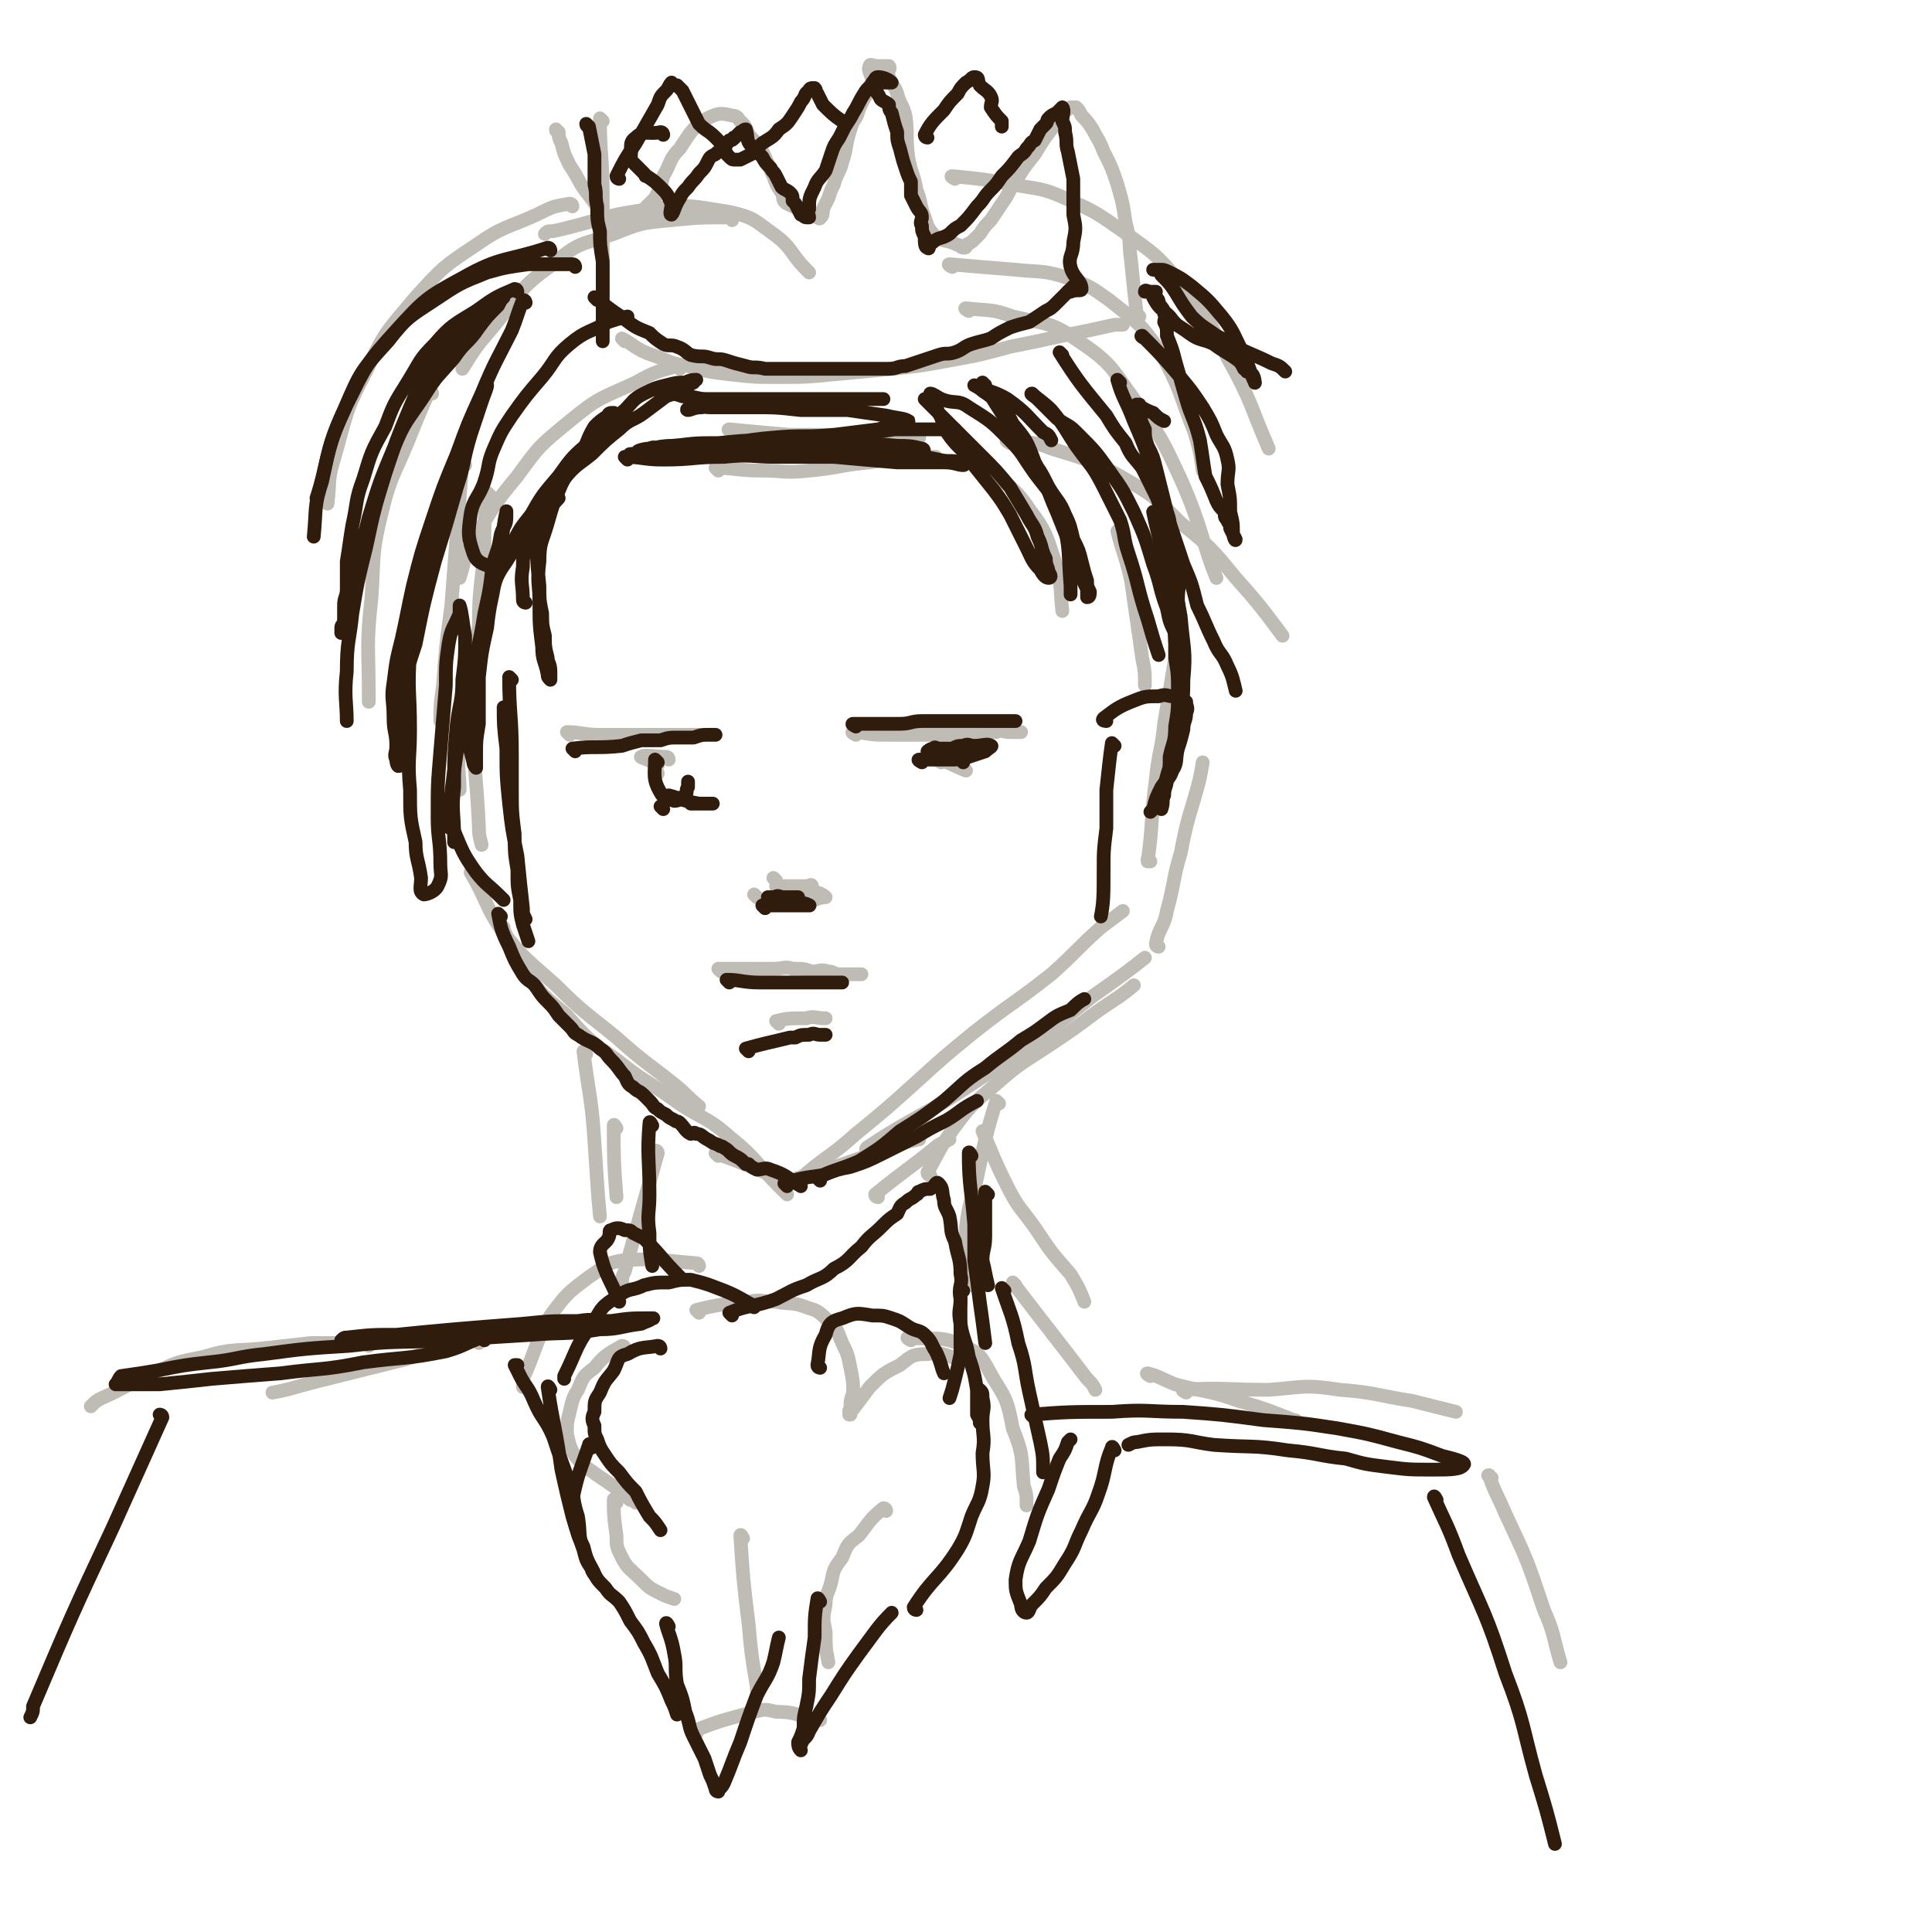 <svg viewBox='0 0 702 702' version='1.1' xmlns='http://www.w3.org/2000/svg' xmlns:xlink='http://www.w3.org/1999/xlink'><g fill='none' stroke='rgb(191,187,181)' stroke-width='5' stroke-linecap='round' stroke-linejoin='round'><path d='M169,169c0,0 -1,-1 -1,-1 -2,25 -2,26 -4,52 -2,15 -2,15 -3,29 -1,7 -1,7 -1,13 '/><path d='M178,180c0,0 -1,-1 -1,-1 -1,9 -1,10 -1,20 -1,14 -2,14 -2,28 -2,16 -2,16 -2,32 0,21 1,21 2,41 0,3 0,3 1,7 '/><path d='M169,261c0,0 -1,-1 -1,-1 -1,5 -1,6 -1,12 -1,8 0,8 0,15 '/><path d='M172,318c0,0 -1,-1 -1,-1 6,10 5,12 12,22 8,10 9,10 19,19 10,10 11,10 22,19 10,9 11,9 21,17 5,4 4,4 9,8 '/><path d='M183,337c0,0 -1,-1 -1,-1 4,7 3,9 9,17 6,9 7,9 15,16 8,9 8,9 18,16 10,8 10,7 20,14 11,8 12,6 21,14 10,8 9,9 18,18 1,1 1,1 3,3 '/><path d='M261,420c0,0 -1,-1 -1,-1 11,4 13,5 25,10 1,0 1,0 2,1 '/><path d='M291,429c0,0 -2,-1 -1,-1 10,-3 11,-3 22,-7 6,-2 6,-2 12,-4 5,-2 5,-2 10,-3 '/><path d='M319,435c0,0 -1,0 -1,-1 11,-9 12,-9 23,-18 2,-1 2,-1 4,-2 '/><path d='M291,430c0,0 -1,0 -1,-1 10,-9 11,-8 21,-17 11,-9 11,-9 21,-18 11,-10 11,-10 22,-19 14,-11 14,-10 28,-21 9,-8 9,-9 18,-17 4,-3 4,-3 8,-6 '/><path d='M338,427c0,0 -1,0 -1,-1 5,-9 5,-10 11,-18 6,-8 7,-8 15,-15 8,-7 9,-7 18,-13 9,-6 9,-6 17,-12 7,-5 8,-5 14,-10 '/><path d='M316,418c0,0 -2,0 -1,-1 18,-12 20,-11 38,-23 12,-8 12,-8 24,-17 10,-7 10,-7 20,-15 10,-7 14,-10 19,-14 '/><path d='M421,344c0,0 -1,0 -1,-1 1,-6 3,-6 4,-12 3,-11 2,-11 5,-21 2,-10 2,-10 5,-20 2,-7 2,-7 3,-13 '/><path d='M418,313c0,0 -1,-1 -1,-1 0,0 0,1 0,1 2,-14 1,-15 3,-30 1,-10 2,-10 3,-20 2,-12 2,-12 4,-24 0,-6 0,-6 1,-11 '/><path d='M239,419c0,0 -1,-1 -1,-1 0,0 1,0 1,1 -6,21 -6,21 -12,43 -1,2 -1,2 -1,5 '/><path d='M224,410c0,0 -1,-2 -1,-1 0,12 0,13 1,26 '/><path d='M213,383c0,0 -1,-1 -1,-1 2,16 3,17 4,33 1,14 1,17 2,27 '/><path d='M363,401c0,0 -1,-1 -1,-1 -4,13 -4,14 -7,28 -2,9 -3,9 -4,18 0,7 1,7 1,14 1,3 1,3 1,7 '/><path d='M358,412c0,0 -1,-1 -1,-1 4,9 4,10 9,20 4,8 5,8 10,15 6,9 6,9 13,17 3,5 3,5 5,10 '/><path d='M254,460c0,0 0,-1 -1,-1 -13,-1 -14,-2 -27,-1 -6,1 -6,2 -12,6 -8,6 -8,6 -14,14 -6,11 -5,12 -10,23 0,1 0,2 0,3 '/><path d='M227,490c0,0 0,-1 -1,-1 -5,3 -6,3 -10,8 -4,3 -4,3 -6,8 -2,3 -2,4 -3,8 -1,4 -1,4 -1,8 1,4 1,5 3,8 3,4 4,4 8,7 6,4 6,4 12,9 1,0 1,0 2,1 '/><path d='M224,546c0,0 -1,-2 -1,-1 0,5 0,6 1,13 0,4 0,4 2,8 2,4 3,4 7,8 3,3 3,3 7,5 2,1 2,1 5,2 '/><path d='M253,630c0,0 -1,-1 -1,-1 10,-4 11,-4 22,-7 4,-1 4,-1 8,0 7,0 7,1 14,3 1,0 1,0 2,0 '/><path d='M254,477c0,0 -1,-1 -1,-1 8,-2 9,-2 19,-3 5,-1 5,0 10,0 5,1 6,0 11,2 3,1 4,1 7,4 4,3 4,4 6,9 2,4 2,4 3,9 1,5 1,5 1,9 -1,3 -1,3 -1,6 -1,1 0,1 0,2 0,0 -1,0 0,0 0,-1 0,-1 1,-2 3,-4 3,-4 6,-8 5,-5 5,-5 11,-8 4,-3 4,-4 10,-4 6,-1 7,1 12,2 '/><path d='M369,467c0,0 -1,-1 -1,-1 13,17 14,18 27,35 2,2 2,2 3,4 '/><path d='M331,487c0,0 -2,-1 -1,-1 9,1 12,-1 20,3 7,3 7,5 11,12 5,8 5,8 7,18 4,10 3,10 4,21 1,3 1,3 1,7 '/><path d='M322,549c0,0 0,-1 -1,-1 -5,4 -5,5 -9,10 -4,3 -4,3 -6,8 -3,4 -3,4 -4,9 -1,4 -2,4 -2,8 -1,5 -1,5 0,10 0,5 0,6 1,11 '/><path d='M270,559c0,0 -1,-2 -1,-1 1,15 1,16 3,32 1,11 1,11 3,23 0,0 0,0 0,1 '/><path d='M174,488c0,0 0,-1 -1,-1 -13,3 -13,3 -26,7 -8,2 -8,2 -16,4 -8,2 -8,2 -16,4 -8,2 -10,3 -16,4 '/><path d='M134,489c0,0 0,-1 -1,-1 -9,0 -10,0 -20,0 -9,1 -9,1 -18,2 -11,1 -11,0 -21,3 -10,2 -10,2 -18,6 -10,4 -10,5 -19,9 -2,1 -2,1 -4,3 '/><path d='M418,500c0,0 -2,-1 -1,-1 4,1 5,2 10,4 11,3 12,2 23,6 10,3 10,3 20,7 1,0 1,0 1,1 '/><path d='M431,506c0,0 -2,-1 -1,-1 14,-1 15,0 31,0 13,-1 13,-2 26,0 13,1 13,2 26,4 8,2 8,2 16,4 '/><path d='M542,537c0,0 -2,-1 -1,-1 2,6 3,7 6,14 8,17 8,17 14,35 4,9 3,9 6,19 '/><path d='M247,134c0,0 0,-1 -1,-1 -7,2 -8,2 -15,6 -13,6 -13,5 -24,14 -11,9 -11,9 -19,20 -10,12 -9,12 -17,25 -3,6 -2,6 -4,12 '/><path d='M266,157c0,0 -2,-1 -1,-1 10,1 11,1 22,2 10,0 10,0 20,0 13,0 13,0 26,1 0,0 0,0 1,0 '/><path d='M261,171c0,0 -1,-1 -1,-1 7,0 8,1 17,1 8,0 8,1 17,0 11,-1 11,-2 22,-3 12,-2 12,-1 23,-2 0,0 0,0 1,0 '/><path d='M266,80c0,0 0,-1 -1,-1 -10,0 -11,0 -21,1 -11,1 -11,1 -21,5 -12,4 -13,3 -22,11 -13,9 -12,11 -22,23 -6,7 -6,7 -11,15 '/><path d='M208,75c0,0 0,-1 -1,-1 -6,1 -6,1 -12,4 -11,5 -12,4 -22,11 -12,8 -12,8 -22,19 -10,12 -11,12 -18,27 -8,15 -7,16 -12,33 -2,7 -1,7 -2,15 '/><path d='M157,143c0,0 0,-1 -1,-1 -4,9 -4,9 -8,19 -5,12 -6,12 -9,24 -4,16 -3,16 -4,32 -2,18 -1,18 -1,36 0,1 0,1 0,2 '/><path d='M352,113c0,0 -2,-1 -1,-1 8,1 9,0 17,3 13,3 14,2 24,9 12,8 12,10 20,21 10,14 10,14 17,29 8,18 8,24 13,36 '/><path d='M367,161c0,0 -2,-1 -1,-1 7,1 9,0 16,3 13,4 14,4 25,10 12,7 12,7 22,17 11,9 11,9 20,20 9,10 11,13 17,21 '/><path d='M346,97c0,0 -2,-1 -1,-1 11,1 12,1 24,2 9,1 10,0 19,3 8,3 8,3 15,8 10,8 11,8 18,18 8,14 7,15 13,30 2,7 2,7 3,14 '/><path d='M347,65c0,0 -2,-1 -1,-1 10,1 11,1 22,3 10,2 10,1 19,5 11,5 11,5 21,12 11,8 12,8 21,19 10,12 10,13 17,27 9,16 8,17 15,33 '/><path d='M360,171c0,0 -1,-1 -1,-1 7,7 9,6 15,15 6,8 6,9 9,18 3,9 2,10 3,19 '/><path d='M407,194c0,0 -1,-1 -1,-1 2,8 3,9 5,18 2,14 2,14 4,28 1,5 1,5 1,10 '/><path d='M294,99c0,0 0,0 -1,-1 -6,-6 -5,-8 -12,-13 -7,-5 -7,-6 -16,-8 -13,-2 -14,-3 -28,-1 -18,2 -18,4 -36,8 -2,0 -2,0 -3,1 '/><path d='M219,44c0,0 -1,-1 -1,-1 0,13 1,14 1,29 0,10 0,10 0,20 0,8 0,8 0,16 0,4 0,4 0,8 '/><path d='M227,124c0,0 -1,-1 -1,-1 4,2 5,4 11,6 6,2 6,3 13,4 7,2 7,2 15,3 9,1 9,1 17,1 11,0 11,0 21,-1 11,-1 11,-1 21,-2 10,-1 10,-1 21,-3 11,-2 11,-2 22,-5 10,-2 10,-2 19,-4 10,-2 10,-2 19,-4 2,0 2,0 3,0 '/><path d='M414,115c0,0 -1,0 -1,-1 -1,-9 -1,-9 -2,-19 -1,-7 0,-7 -2,-14 -1,-7 -1,-7 -3,-14 -2,-6 -2,-6 -5,-12 -2,-5 -2,-4 -4,-8 -2,-3 -2,-3 -4,-5 -1,-2 -1,-2 -2,-3 -1,0 -1,0 -2,0 -1,1 -2,1 -3,2 -2,3 -2,3 -4,6 -3,4 -3,4 -6,9 -4,5 -4,5 -7,10 -3,4 -2,4 -5,8 -2,3 -2,3 -4,6 -2,2 -2,2 -4,5 -1,1 -1,1 -2,2 -1,1 -1,1 -3,2 0,1 0,1 -1,1 -1,0 -1,-1 -2,-1 -4,-2 -5,-1 -8,-3 -3,-3 -3,-4 -4,-7 -2,-5 -1,-5 -3,-10 -1,-6 -2,-6 -3,-12 -1,-8 0,-8 -1,-15 -1,-4 -2,-4 -3,-8 -1,-3 -2,-3 -3,-6 -1,-2 1,-3 0,-4 -1,0 -2,0 -4,0 -2,0 -3,-1 -3,0 -1,2 1,3 1,6 -2,5 -3,5 -5,10 -1,4 -2,3 -3,7 -2,6 -1,6 -3,12 -1,4 -2,4 -3,8 -1,2 -1,2 -2,5 -1,2 -1,2 -2,4 0,1 0,3 -1,3 0,1 -1,0 -2,-1 -5,-2 -6,-2 -10,-4 -2,-1 -1,-2 -2,-4 -2,-3 -2,-3 -3,-6 -2,-4 -2,-5 -4,-9 -2,-3 -2,-3 -5,-6 -1,-3 -1,-3 -3,-5 -1,-1 -1,-2 -3,-2 -4,-1 -5,-1 -9,1 -6,4 -6,5 -10,11 -4,4 -3,5 -6,10 -1,4 -1,4 -3,8 -2,2 -2,2 -4,4 -1,2 -1,2 -2,3 -2,1 -3,1 -5,1 -3,0 -3,1 -6,0 -4,-3 -3,-4 -7,-9 -4,-5 -3,-5 -7,-11 -2,-4 -2,-4 -3,-8 -1,-2 -1,-2 -1,-4 -1,-1 -1,0 -1,-1 '/><path d='M207,267c0,0 -1,-1 -1,-1 5,0 6,1 12,1 4,0 4,0 8,0 4,0 4,0 8,0 3,0 3,0 5,0 3,0 3,0 5,0 2,0 2,0 4,0 1,0 1,0 3,0 1,0 1,0 1,0 1,0 1,0 1,0 0,0 0,0 1,0 '/><path d='M311,267c0,0 -2,-1 -1,-1 4,0 5,1 11,1 6,0 6,0 13,0 4,0 4,0 7,0 4,0 4,0 8,0 3,0 4,0 7,0 3,0 3,-1 6,-1 2,-1 2,0 5,0 1,0 1,0 2,0 1,0 1,0 1,0 0,0 0,0 0,0 1,0 1,0 1,0 '/><path d='M262,353c0,0 -1,-1 -1,-1 5,0 6,0 13,0 3,0 3,0 7,0 4,0 4,-1 7,0 4,0 4,0 7,1 3,0 3,-1 6,0 2,0 2,1 4,1 2,0 2,0 4,0 1,0 1,0 2,0 1,0 1,0 2,0 '/><path d='M283,372c0,0 -1,-1 -1,-1 4,-1 5,-1 11,-1 3,-1 3,0 7,0 '/><path d='M282,320c0,0 -1,-1 -1,-1 '/><path d='M278,329c0,0 -1,-1 -1,-1 5,0 6,0 12,0 3,-1 3,-1 7,-1 2,-1 4,-1 4,-1 -1,-1 -3,-2 -5,-2 -3,-1 -3,-1 -5,-1 -3,-1 -3,-1 -5,-1 -1,0 -1,0 -2,0 0,0 -1,0 -1,0 0,0 1,0 2,0 1,0 1,0 3,0 2,0 2,0 3,0 2,0 2,0 3,0 1,0 2,-1 2,0 0,0 0,1 0,1 -1,0 -1,0 -1,0 -1,0 -1,0 -1,0 -2,0 -3,0 -4,1 -1,0 -1,0 -1,0 -1,1 -2,1 -2,1 '/><path d='M275,326c0,0 -1,-1 -1,-1 '/><path d='M239,281c0,0 -1,-1 -1,-1 '/><path d='M243,276c0,0 0,-1 -1,-1 -4,0 -8,-1 -9,0 -1,0 3,1 6,3 '/><path d='M342,277c0,0 -2,-1 -1,-1 4,1 5,2 10,4 '/></g>
<g fill='none' stroke='rgb(48,28,12)' stroke-width='5' stroke-linecap='round' stroke-linejoin='round'><path d='M209,97c0,0 0,-1 -1,-1 -8,0 -8,0 -16,0 -7,1 -8,1 -15,3 -10,4 -10,4 -19,10 -9,6 -10,6 -17,15 -10,11 -10,11 -16,25 -7,15 -6,20 -10,32 '/><path d='M200,91c0,0 0,-1 -1,-1 -15,5 -17,3 -31,11 -13,7 -14,8 -24,19 -11,12 -11,13 -18,27 -6,13 -6,14 -9,28 -3,9 -2,10 -3,20 '/><path d='M188,106c0,0 0,-1 -1,-1 -7,3 -7,3 -14,8 -8,5 -9,5 -15,12 -6,6 -5,6 -10,14 -5,8 -5,8 -8,16 -5,9 -5,9 -8,19 -3,8 -2,8 -4,17 -1,6 -1,7 -2,13 0,5 0,5 0,10 0,3 -1,3 -1,6 0,3 0,3 0,5 0,2 -1,2 -1,3 0,1 0,2 0,2 0,-1 0,-2 1,-3 2,-8 1,-8 3,-15 3,-12 3,-12 6,-24 4,-13 4,-13 9,-25 4,-10 5,-10 11,-19 5,-8 5,-7 11,-14 4,-6 5,-5 9,-11 3,-4 3,-4 7,-8 1,-2 1,-2 2,-3 0,0 0,0 -1,0 -2,3 -2,3 -4,5 -7,6 -8,5 -14,12 -4,4 -5,4 -8,9 -4,7 -4,7 -7,14 -5,12 -5,12 -9,24 -4,13 -4,13 -7,27 -3,12 -3,12 -5,24 -1,10 -2,10 -2,21 -1,9 0,11 0,18 '/><path d='M191,110c0,0 0,-1 -1,-1 -2,5 -2,6 -4,11 -6,12 -6,11 -11,23 -5,11 -5,11 -9,22 -5,12 -5,12 -9,24 -4,12 -4,12 -7,24 -2,9 -2,10 -4,19 -2,8 -2,8 -3,16 -1,6 0,6 0,13 0,5 1,5 1,10 0,3 -1,3 0,5 0,2 1,3 1,2 1,-4 -1,-6 0,-12 0,-7 0,-7 2,-13 1,-10 1,-10 4,-19 3,-15 3,-15 7,-30 4,-13 4,-13 8,-27 3,-9 2,-9 5,-19 2,-6 2,-6 4,-12 1,-3 2,-5 2,-6 0,0 -1,1 -1,3 -3,7 -3,7 -6,14 -3,8 -3,8 -6,16 -2,6 -2,6 -4,12 -3,13 -3,13 -6,25 -3,14 -3,14 -5,27 -1,14 0,14 0,28 0,11 -1,11 0,22 0,10 0,10 2,19 0,6 1,6 2,13 0,3 -1,5 1,6 1,0 4,-1 5,-3 2,-4 1,-4 1,-8 0,-9 -1,-9 -1,-17 0,-12 0,-12 1,-24 1,-12 1,-12 2,-24 0,-8 0,-8 1,-15 1,-6 2,-6 4,-11 0,-1 0,-3 0,-3 1,3 1,6 2,11 0,8 0,8 -1,16 0,8 -1,8 -2,16 -1,11 -1,11 -1,23 -1,9 0,9 0,18 0,1 0,1 0,2 '/><path d='M164,301c0,0 -1,0 -1,-1 1,-13 1,-13 3,-27 2,-12 2,-12 5,-24 2,-13 3,-13 5,-26 2,-9 2,-9 3,-18 2,-6 2,-5 3,-11 1,-3 2,-3 2,-6 0,-1 0,-3 0,-2 -1,4 -1,6 -2,12 -1,6 0,6 -2,11 -1,9 -2,9 -3,19 -2,9 -2,9 -3,18 0,8 0,9 0,17 -1,6 -1,6 -1,11 0,2 0,3 0,5 0,0 -1,-1 -1,-2 -1,-5 -2,-5 -2,-11 1,-10 1,-10 3,-21 1,-6 1,-6 3,-13 1,-6 0,-6 2,-12 2,-8 1,-9 6,-16 8,-13 10,-13 19,-23 '/><path d='M196,194c0,0 -1,-1 -1,-1 0,9 0,10 1,20 0,5 0,5 1,10 0,4 0,4 1,8 0,4 0,4 1,8 0,2 1,2 1,5 0,1 0,1 0,3 0,0 0,0 0,0 -1,-1 -1,-1 -1,-2 -1,-5 -2,-5 -2,-10 -1,-8 -1,-8 -1,-16 0,-7 -1,-7 0,-15 0,-7 1,-7 3,-14 2,-7 2,-7 5,-14 3,-6 3,-6 7,-11 3,-5 2,-5 5,-10 2,-2 2,-2 5,-4 0,-1 1,-1 2,-1 '/><path d='M191,219c0,0 -1,0 -1,-1 0,-6 -1,-6 0,-12 0,-4 0,-4 2,-7 2,-6 2,-7 5,-12 3,-7 4,-7 8,-13 4,-5 5,-5 10,-9 5,-5 5,-5 10,-9 4,-4 5,-3 9,-6 4,-3 4,-3 8,-6 3,-1 3,-1 6,-3 2,-1 2,-1 4,-2 0,-1 1,-1 1,-1 -1,0 -2,0 -4,1 -3,0 -3,0 -7,1 -4,1 -4,1 -8,3 -4,2 -4,3 -7,6 -6,5 -7,5 -12,11 -7,6 -7,6 -12,13 -6,7 -6,7 -10,14 -4,5 -4,5 -7,11 -3,3 -3,3 -5,6 -1,1 -1,2 -2,2 -4,-1 -6,-2 -7,-5 -2,-6 -2,-7 -1,-14 1,-6 3,-6 5,-12 2,-6 1,-6 3,-11 3,-7 3,-7 7,-13 5,-7 5,-7 11,-14 5,-6 4,-7 10,-12 6,-5 7,-4 14,-8 3,-1 3,-1 7,-2 '/><path d='M262,163c0,0 -1,-1 -1,-1 5,0 6,0 13,0 9,-1 9,-1 18,-2 9,-1 9,-1 18,-2 8,-1 8,-1 15,-2 8,0 8,0 16,0 3,0 3,0 6,0 '/><path d='M228,167c0,0 -1,-1 -1,-1 6,0 7,1 14,1 11,0 11,-1 22,-1 10,-1 10,0 19,0 10,0 10,0 19,0 9,0 9,0 17,0 5,0 5,0 11,0 3,0 4,0 6,-1 1,0 1,-2 0,-2 -4,-1 -5,-1 -9,-1 -11,-1 -11,-1 -22,-1 -11,-1 -11,-1 -22,-1 -11,0 -11,0 -21,1 -8,0 -8,0 -16,1 -3,0 -3,1 -5,1 -2,0 -2,-1 -4,0 -2,0 -5,1 -4,1 3,0 6,-2 12,-2 11,-1 11,-1 23,-1 12,0 12,-1 25,0 9,0 9,1 19,2 4,0 4,0 9,1 5,0 5,0 11,1 5,1 5,1 10,2 4,1 4,0 8,1 1,0 2,1 1,1 -2,0 -3,-1 -7,-1 -9,0 -9,0 -17,0 -12,-1 -12,-1 -23,-2 -12,-1 -12,-1 -24,-1 -11,-1 -11,-1 -21,-2 -7,0 -8,0 -15,1 -4,0 -4,1 -8,1 -3,0 -7,0 -6,0 1,0 5,-1 10,-1 9,-1 9,-1 19,-2 11,-1 11,-2 23,-3 11,-1 11,0 22,-1 8,-1 8,-1 16,-2 4,-1 4,-1 8,-2 1,0 4,-1 3,-1 -1,-1 -4,-1 -8,-2 -7,-1 -7,-1 -14,-2 -9,0 -9,0 -17,0 -9,-1 -9,-1 -18,-1 -8,0 -8,0 -15,0 -3,0 -3,-1 -6,0 -2,0 -3,1 -2,1 1,0 2,-1 5,-1 10,-2 10,-2 20,-2 8,-1 8,0 16,0 6,0 6,-1 11,-1 6,0 6,0 11,0 3,0 3,0 5,0 1,0 3,0 3,0 -6,0 -8,0 -15,0 -8,0 -8,0 -17,0 -8,0 -8,0 -16,0 -8,0 -8,0 -16,0 -4,0 -4,-1 -9,-1 -3,-1 -3,-1 -6,-1 -1,0 -2,0 -2,0 '/><path d='M337,146c0,0 -1,-1 -1,-1 10,10 11,11 21,21 5,5 5,5 10,11 3,5 3,5 6,10 2,4 3,4 4,8 2,4 1,4 3,8 0,3 1,3 1,5 1,1 1,2 0,2 -1,0 -2,-1 -3,-3 -3,-3 -3,-4 -5,-8 -3,-6 -3,-6 -6,-12 -3,-5 -3,-5 -6,-9 -4,-5 -4,-5 -8,-10 -4,-6 -5,-5 -9,-11 -2,-3 -1,-4 -3,-7 -1,-3 -1,-2 -2,-5 -1,-1 -1,-2 -1,-2 1,0 2,1 4,2 5,2 6,0 10,3 8,5 8,5 14,11 6,6 5,6 10,13 6,8 7,8 10,16 3,12 2,13 3,25 0,1 0,1 0,3 '/><path d='M358,140c0,0 -1,-1 -1,-1 8,13 9,14 17,27 4,5 4,5 7,11 3,5 4,5 6,10 2,4 2,5 3,9 2,4 2,4 3,8 1,4 1,4 2,7 0,2 0,2 1,4 0,1 0,2 -1,2 0,-1 0,-2 0,-3 -2,-4 -2,-4 -3,-8 -4,-10 -4,-10 -8,-20 -4,-9 -3,-9 -8,-18 -3,-8 -3,-8 -8,-14 -2,-4 -2,-4 -5,-7 -3,-3 -3,-3 -6,-5 -1,-1 -3,-2 -3,-2 4,2 7,2 12,5 7,5 7,6 13,12 2,1 2,1 3,3 '/><path d='M386,129c0,0 -1,-1 -1,-1 7,11 8,12 17,23 3,5 3,5 7,10 2,5 3,5 6,9 2,4 2,4 4,8 2,4 2,4 3,9 2,5 2,5 4,10 1,6 2,6 2,12 1,4 0,4 0,9 0,4 1,4 0,7 0,3 0,3 -1,6 0,1 1,2 0,2 0,-1 0,-2 0,-3 -2,-4 -2,-4 -3,-9 -3,-8 -2,-8 -5,-16 -3,-10 -3,-10 -7,-19 -4,-8 -4,-8 -9,-15 -5,-7 -5,-7 -12,-14 -3,-3 -3,-2 -7,-5 -3,-3 -3,-3 -7,-7 -1,-1 -3,-2 -2,-2 2,2 4,3 7,6 5,6 5,7 9,13 5,7 6,7 10,15 3,6 3,6 6,12 2,6 1,6 3,12 4,12 3,12 7,24 2,7 2,7 4,13 '/><path d='M407,139c0,0 -1,-1 -1,-1 2,7 3,7 6,15 3,7 3,7 6,15 3,9 3,9 6,19 3,9 3,9 6,18 3,7 3,7 5,15 3,6 3,7 6,13 2,5 3,4 5,9 2,4 2,5 3,9 '/><path d='M420,187c0,0 -1,-1 -1,-1 2,10 3,11 5,22 1,8 2,8 2,16 1,7 1,7 1,15 1,6 1,6 1,13 0,6 0,6 -1,12 0,6 -1,6 -2,11 0,4 0,4 -1,8 0,3 -1,3 -1,6 -1,2 0,2 -1,5 0,0 0,0 0,0 1,-3 0,-4 1,-8 2,-9 3,-8 4,-17 2,-11 3,-11 3,-22 1,-11 0,-11 -1,-23 -2,-11 -2,-11 -4,-22 0,-5 1,-5 0,-10 0,-3 0,-3 -1,-6 -1,-4 -1,-4 -2,-8 -1,-4 -1,-4 -2,-8 -1,-4 -1,-4 -3,-8 -1,-3 -1,-3 -1,-6 -1,-2 -1,-2 -2,-5 0,-2 1,-2 0,-4 0,0 -1,0 -1,0 2,1 3,2 6,3 2,2 2,2 4,3 '/><path d='M416,123c0,0 -2,-1 -1,-1 6,6 7,7 13,14 5,6 5,6 9,12 3,5 3,5 5,10 2,4 3,4 4,9 1,4 0,4 0,9 1,5 1,5 1,10 1,4 1,4 1,7 0,2 1,4 1,3 0,0 -1,-2 -2,-4 0,-2 -1,-2 -1,-3 -1,-1 -1,-1 -1,-3 -2,-2 -2,-2 -3,-4 -2,-5 -2,-5 -4,-9 -1,-6 -1,-7 -2,-13 -2,-8 -3,-8 -5,-15 -2,-7 -2,-7 -4,-14 -1,-4 -1,-4 -3,-9 0,-3 0,-3 -1,-5 0,-1 1,-2 0,-3 0,-2 -1,-2 -2,-4 0,-1 0,-1 -1,-2 -2,-2 -3,-2 -4,-2 0,-1 1,0 2,0 1,0 1,0 2,0 0,1 -1,1 -1,2 2,4 3,4 6,7 3,4 3,3 7,6 4,3 5,2 9,4 4,3 5,3 9,6 1,1 1,1 2,3 1,0 1,0 1,1 1,0 1,0 2,1 1,1 1,4 1,3 -2,-4 -2,-6 -5,-12 -3,-6 -3,-7 -7,-12 -5,-6 -5,-6 -11,-11 -4,-3 -4,-3 -8,-5 -2,-1 -2,-1 -4,-1 -1,0 -2,0 -2,0 1,0 2,0 3,2 3,3 3,3 5,6 3,5 3,5 6,9 4,4 5,4 9,7 4,2 4,2 7,4 6,3 7,3 13,6 3,1 3,1 5,3 '/><path d='M186,247c0,0 -1,-1 -1,-1 0,13 1,14 1,28 0,6 0,6 0,13 0,8 0,8 1,16 0,7 0,7 1,13 0,6 0,6 1,11 0,5 0,5 1,9 1,3 1,3 2,6 0,0 0,0 0,0 '/><path d='M184,258c0,0 -1,-1 -1,-1 0,6 0,7 1,15 0,10 0,10 1,20 1,9 1,9 3,19 1,10 1,10 2,19 0,2 0,2 1,4 '/><path d='M182,333c0,0 -1,-1 -1,-1 1,5 1,6 4,12 2,5 2,5 5,10 2,3 3,2 5,5 2,3 2,3 4,5 2,2 2,2 4,5 2,2 2,2 4,4 2,2 1,2 3,3 4,3 5,2 8,5 3,2 2,2 4,4 3,3 3,4 5,6 1,2 1,3 3,4 2,2 2,1 4,3 1,1 1,1 2,2 2,2 1,2 3,3 1,1 1,1 3,2 1,1 1,1 3,2 1,1 1,0 2,1 2,2 2,3 4,4 1,0 1,-1 2,0 2,0 2,1 4,2 2,1 1,1 4,2 1,1 1,0 2,1 2,1 2,2 4,3 2,1 2,1 4,3 0,0 0,0 1,0 1,1 1,1 3,2 2,0 3,-1 5,0 6,2 6,3 11,6 '/><path d='M286,431c0,0 -1,-1 -1,-1 6,-2 7,-2 14,-3 5,-2 5,-2 10,-3 6,-2 6,-2 12,-5 6,-3 6,-3 12,-6 5,-3 5,-3 11,-6 5,-3 5,-4 11,-7 0,0 0,0 0,0 '/><path d='M298,429c0,0 -1,-1 -1,-1 6,-3 8,-3 15,-6 8,-5 8,-5 15,-11 8,-5 8,-5 16,-11 7,-6 7,-7 15,-12 6,-5 7,-5 13,-10 5,-3 5,-3 9,-6 4,-3 4,-3 9,-5 2,-2 3,-3 5,-4 '/><path d='M405,271c0,0 -1,-1 -1,-1 -1,7 -1,8 -2,17 0,7 0,7 0,14 -1,8 -1,8 -1,16 0,8 0,11 -1,16 '/><path d='M402,262c0,0 -2,0 -1,-1 4,-3 5,-4 10,-6 5,-2 5,-2 10,-2 3,-1 3,0 5,0 2,0 2,-1 3,0 1,0 1,1 1,1 0,1 1,1 1,1 0,2 1,2 0,4 0,3 -1,3 -1,6 -1,4 -1,4 -2,7 -1,4 0,5 -2,8 -1,3 -2,3 -4,6 -2,4 -2,4 -3,8 0,0 0,0 -1,1 '/><path d='M183,327c0,0 0,0 -1,-1 -5,-5 -5,-4 -9,-9 -5,-7 -5,-8 -8,-15 -1,-4 -1,-5 -1,-9 0,-2 0,-2 0,-4 '/><path d='M237,409c0,0 -1,-2 -1,-1 -1,12 0,13 0,26 0,7 -1,7 0,14 0,6 0,6 1,12 '/><path d='M359,434c0,0 -1,-1 -1,-1 0,7 0,8 0,16 0,5 -1,5 -1,9 1,4 1,5 2,9 '/><path d='M353,420c0,0 -1,-2 -1,-1 0,12 1,13 2,26 0,6 0,6 0,13 1,7 1,7 2,15 1,7 1,7 2,15 '/><path d='M274,475c0,0 0,-1 -1,-1 -7,-4 -7,-4 -15,-7 -3,-1 -3,-1 -7,-2 -4,0 -4,0 -8,1 -5,0 -5,0 -9,1 -4,2 -5,1 -8,3 -6,4 -7,4 -10,10 -7,9 -6,10 -11,20 0,0 0,0 0,1 '/><path d='M240,490c0,0 0,-1 -1,-1 -5,1 -6,0 -11,3 -4,1 -3,2 -5,6 -3,4 -3,3 -5,8 -2,3 -2,3 -2,7 -1,2 -1,3 0,5 0,3 0,3 1,5 1,3 1,3 3,6 2,3 2,3 5,6 3,4 3,4 6,7 2,4 2,4 5,9 2,2 2,2 4,5 '/><path d='M215,526c0,0 -1,-2 -1,-1 -3,9 -4,10 -6,20 -1,4 0,4 1,8 1,5 1,5 3,9 1,4 1,4 3,8 2,4 2,4 5,7 2,3 2,2 5,5 2,3 2,3 4,7 3,4 3,4 5,8 3,5 3,6 5,11 3,5 3,5 5,10 1,2 1,2 2,5 '/><path d='M243,591c0,0 -1,-2 -1,-1 1,4 2,5 3,11 1,5 0,5 1,11 2,5 2,5 3,10 2,5 1,5 3,9 2,4 2,4 4,8 1,3 1,3 2,6 1,2 1,2 2,5 0,1 1,1 1,1 0,1 0,1 0,0 0,-1 1,-1 2,-3 3,-7 3,-8 6,-15 3,-9 3,-9 6,-17 3,-6 4,-6 6,-12 1,-4 1,-5 2,-9 '/><path d='M298,582c0,0 -1,-2 -1,-1 -1,6 -1,7 -1,14 -1,7 -1,7 -2,15 0,5 0,5 -1,10 -1,4 -1,4 -1,8 -1,3 -1,3 -2,5 0,1 0,2 1,3 0,0 -1,-1 0,-2 1,-3 2,-2 3,-5 4,-7 4,-7 8,-13 5,-8 5,-8 10,-15 6,-8 7,-10 12,-15 '/><path d='M333,585c0,0 -1,0 -1,-1 7,-11 9,-10 16,-21 3,-5 3,-6 5,-12 2,-5 3,-5 4,-11 1,-5 0,-6 0,-12 1,-6 0,-6 0,-12 0,-4 1,-4 0,-8 0,-2 0,-2 -1,-3 '/><path d='M176,487c0,0 0,-1 -1,-1 -6,2 -6,3 -13,5 -15,3 -15,2 -30,4 -15,3 -15,2 -30,4 -13,1 -13,1 -25,2 -9,1 -9,1 -19,2 -5,0 -5,0 -11,0 -2,0 -2,0 -5,0 0,0 0,0 0,0 1,-1 1,-2 2,-3 7,-1 7,-1 13,-2 10,-2 10,-2 19,-3 10,-1 10,-2 20,-3 15,-2 15,-2 31,-3 17,-2 17,-1 35,-2 15,-1 15,-1 31,-2 12,-1 13,0 25,-2 7,0 7,-1 15,-2 2,-1 3,-1 4,-2 1,0 0,0 -1,0 -7,0 -7,0 -14,1 -6,0 -6,-1 -12,0 -10,0 -10,0 -20,1 -13,1 -13,1 -25,2 -11,1 -11,1 -21,2 -9,0 -9,0 -18,1 -1,0 -1,0 -2,1 '/><path d='M376,515c0,0 -2,-1 -1,-1 13,-1 14,-1 29,-1 13,-1 13,0 26,0 14,1 14,1 29,3 13,1 14,1 27,3 11,2 11,2 22,5 8,2 8,2 16,5 4,1 8,2 8,3 -1,2 -5,2 -11,2 -9,0 -9,0 -17,-1 -8,-1 -8,-1 -15,-3 -10,-1 -10,-2 -21,-3 -13,-2 -13,-1 -27,-2 -8,-1 -8,-2 -17,-2 -6,0 -6,0 -11,1 -1,0 -1,0 -3,1 '/><path d='M200,505c0,0 -1,-2 -1,-1 2,14 3,15 5,30 2,9 2,9 4,17 2,7 2,6 4,12 1,4 1,4 3,7 0,1 1,2 1,2 -1,-3 -3,-4 -4,-9 -2,-5 -1,-6 -2,-12 -2,-6 -1,-6 -3,-12 -3,-8 -3,-8 -6,-17 -3,-7 -4,-6 -7,-13 -2,-5 -3,-5 -5,-9 -1,-2 -1,-2 -2,-4 0,0 1,0 1,0 '/><path d='M405,527c0,0 -1,-2 -1,-1 -3,7 -2,9 -5,17 -2,6 -3,6 -6,13 -3,6 -2,6 -6,12 -3,5 -3,5 -7,9 -2,3 -2,3 -5,6 -1,1 -1,3 -2,3 -1,0 -2,-1 -2,-3 -2,-5 -2,-5 -2,-9 1,-7 2,-7 5,-14 3,-10 3,-10 7,-19 2,-6 2,-6 4,-11 2,-3 2,-3 3,-6 1,-1 1,-1 1,-1 '/><path d='M298,497c0,0 -1,0 -1,-1 1,-5 0,-6 3,-11 1,-4 2,-5 6,-6 5,-2 5,-2 11,-1 4,0 4,0 7,1 3,1 3,1 6,3 3,2 4,1 6,3 3,3 2,3 4,6 2,4 2,6 3,8 '/><path d='M266,478c0,0 -1,-1 -1,-1 7,-3 9,-2 17,-5 6,-3 5,-3 11,-5 5,-3 6,-2 10,-6 6,-3 5,-4 10,-8 3,-4 4,-4 7,-7 3,-3 3,-3 6,-5 1,-2 1,-3 3,-4 2,-2 2,-1 4,-3 1,0 0,-1 1,-1 2,-1 2,-1 4,-1 2,-1 2,-3 3,-2 2,2 1,3 2,6 0,3 1,3 2,6 1,5 0,5 2,9 1,6 2,6 2,12 1,4 -1,4 0,9 0,4 -1,4 0,9 1,6 2,6 3,12 2,6 2,6 3,12 0,5 0,5 0,9 1,2 1,1 1,3 '/><path d='M350,469c0,0 -1,-1 -1,-1 0,6 0,7 0,14 0,5 0,5 0,10 -1,5 -1,5 -2,9 -1,4 -1,4 -2,7 '/><path d='M248,465c0,0 0,0 -1,-1 -7,-7 -6,-7 -13,-14 -2,-1 -2,-1 -4,-2 -1,-1 -1,-1 -3,-1 -2,-1 -3,-1 -5,0 -1,0 0,1 -1,3 -1,2 -3,2 -3,5 2,9 4,10 7,18 '/><path d='M365,469c0,0 -1,-1 -1,-1 3,9 4,10 6,20 3,9 2,9 4,18 2,9 2,9 4,18 1,5 1,5 1,11 '/><path d='M214,46c0,0 -1,0 -1,-1 0,0 1,1 1,1 1,5 1,5 2,10 0,5 0,5 0,11 1,4 0,4 1,8 0,5 0,5 1,9 0,5 0,5 1,11 0,4 0,4 0,8 0,4 0,4 0,8 0,2 0,2 0,5 0,2 0,2 0,5 0,1 0,1 0,1 0,1 0,1 0,1 0,1 0,1 0,1 '/><path d='M241,49c0,0 0,-1 -1,-1 -4,1 -6,-1 -9,2 -3,2 -1,4 -2,8 0,0 0,0 0,0 3,3 3,3 5,5 1,1 0,1 1,1 3,2 3,2 6,5 2,2 2,3 3,5 0,2 -1,4 0,4 1,-1 1,-3 3,-6 1,-2 1,-2 3,-4 2,-3 2,-2 4,-5 2,-2 2,-2 3,-4 1,-2 1,-2 3,-3 1,-1 1,-1 3,-2 1,-1 1,-2 2,-3 1,0 1,0 2,-1 0,0 -1,0 0,0 1,-1 1,-1 2,-2 1,0 1,-1 2,-1 1,3 0,4 2,6 2,3 2,2 4,4 1,2 1,2 3,4 1,2 1,1 2,3 1,2 1,2 2,4 1,1 2,1 3,2 1,1 1,1 1,3 1,1 1,1 1,1 1,2 1,2 2,4 1,0 1,1 2,1 0,0 1,0 1,0 0,-1 -1,-2 0,-3 0,-4 0,-4 2,-8 1,-3 2,-3 4,-6 1,-3 1,-3 2,-6 1,-3 1,-3 3,-6 1,-2 1,-2 2,-4 2,-3 2,-3 3,-5 2,-3 2,-4 4,-7 1,-2 2,-2 3,-4 1,-1 1,-2 2,-2 2,0 4,1 5,2 0,0 -2,0 -3,0 -1,0 -2,-1 -2,-1 -1,1 -1,2 -1,4 1,1 1,1 2,3 1,1 2,1 3,2 0,1 0,2 1,3 1,4 1,4 2,7 0,3 0,3 1,6 1,4 1,4 2,7 1,3 1,3 2,5 0,3 0,3 0,5 1,2 1,2 2,4 1,2 2,2 2,4 0,1 -1,2 0,3 0,2 0,2 1,4 0,2 0,4 1,4 1,1 0,-1 2,-2 2,-2 3,-1 6,-3 2,-2 2,-2 4,-3 3,-3 3,-3 6,-7 3,-3 2,-3 5,-6 2,-2 2,-2 4,-5 3,-3 3,-3 6,-7 1,-1 2,-1 3,-3 2,-2 1,-2 3,-3 1,-2 1,-2 2,-4 1,-1 1,-1 2,-2 1,-1 0,-1 1,-2 1,-1 1,-1 3,-2 1,-1 2,-2 2,-2 1,1 0,3 0,5 1,2 1,2 1,4 1,4 0,4 1,7 1,5 1,5 2,10 0,6 0,6 0,13 1,5 1,5 0,10 0,5 -2,5 -1,9 1,4 4,5 4,8 0,1 -2,0 -4,1 0,0 0,0 -1,0 '/><path d='M217,109c0,0 -1,-1 -1,-1 4,3 5,4 11,8 4,3 4,3 9,5 2,2 2,2 5,4 2,1 3,0 5,1 3,1 3,2 5,3 4,1 4,0 7,1 3,1 3,0 6,1 3,1 3,1 7,2 3,1 3,0 7,1 3,0 3,0 7,0 3,0 3,0 7,0 4,0 4,0 7,0 5,0 5,0 9,0 5,0 5,0 9,0 3,0 3,0 6,0 3,0 3,-1 6,-1 3,-1 3,-1 6,-2 3,-1 3,-1 6,-2 3,-1 3,0 6,-1 3,-1 3,-2 6,-3 3,-1 4,-1 7,-2 3,-2 3,-2 7,-4 3,-1 3,-1 7,-2 3,-2 3,-2 6,-4 2,-1 2,-1 4,-3 1,-1 1,-1 3,-3 1,-1 1,-1 2,-2 1,-1 1,-1 1,-1 '/><path d='M225,65c0,0 -1,0 -1,-1 3,-6 3,-6 7,-12 4,-7 4,-7 8,-14 1,-3 1,-3 3,-5 1,-1 1,-2 2,-3 0,0 0,1 1,1 0,0 0,0 1,0 1,1 1,1 2,2 1,2 1,2 2,4 1,2 1,2 2,4 1,2 1,2 2,4 3,3 3,2 6,5 2,2 2,2 3,5 1,0 1,1 1,1 1,1 1,1 1,1 1,1 1,1 2,1 1,0 1,0 2,0 2,-1 2,-1 4,-2 2,-2 2,-2 4,-4 3,-2 4,-2 6,-5 3,-2 3,-2 5,-5 2,-3 2,-3 3,-5 2,-2 1,-3 3,-4 0,-1 1,-1 1,-1 1,0 1,0 1,0 1,1 0,1 1,2 1,2 1,2 2,4 3,3 4,4 7,6 '/><path d='M337,50c0,0 -1,0 -1,-1 2,-4 3,-5 7,-9 2,-3 2,-3 5,-6 1,-2 1,-2 3,-4 2,-1 2,-2 3,-2 2,0 1,1 2,3 2,2 3,2 4,4 1,2 0,2 0,4 2,3 2,3 4,5 0,1 0,1 0,2 '/><path d='M209,273c0,0 -1,-1 -1,-1 8,-1 9,0 18,-1 3,-1 3,-1 7,-2 3,0 3,0 7,0 3,-1 3,-1 7,-1 2,0 2,0 5,0 3,-1 3,-1 5,-1 1,0 1,0 3,0 0,0 0,0 0,0 '/><path d='M311,264c0,0 -2,-1 -1,-1 7,0 8,0 17,0 4,0 4,-1 8,-1 5,0 5,0 9,0 4,0 4,0 8,0 3,0 3,0 7,0 2,0 2,0 5,0 1,0 1,0 3,0 1,0 1,0 2,0 0,0 0,0 0,0 '/><path d='M239,277c0,0 -1,-1 -1,-1 0,5 -1,7 2,12 1,2 2,2 5,3 2,0 2,-1 4,-2 1,-1 0,-2 1,-3 0,-1 0,-1 0,-2 '/><path d='M244,290c0,0 -1,-1 -1,-1 4,1 5,2 11,3 2,0 5,0 5,0 -1,0 -4,0 -8,0 '/><path d='M350,277c0,0 -1,-1 -1,-1 '/><path d='M335,277c0,0 -2,-1 -1,-1 5,0 6,0 13,0 3,-1 3,0 5,-1 3,-1 3,-1 6,-2 1,-1 3,-2 2,-2 -1,-1 -3,0 -6,0 -2,0 -2,-1 -4,0 -2,0 -2,0 -4,1 -3,0 -3,0 -5,0 -1,0 -1,-1 -2,0 -1,0 -2,1 -2,1 0,0 1,0 2,0 '/><path d='M241,294c0,0 -1,-1 -1,-1 '/><path d='M278,330c0,0 -1,-1 -1,-1 5,0 6,0 12,0 2,0 6,0 5,0 -1,-1 -4,-1 -8,-2 -1,-1 -1,-1 -2,-1 -2,-1 -2,0 -3,0 -1,0 -2,0 -2,0 2,0 3,0 6,0 2,0 4,0 5,0 '/><path d='M265,357c0,0 -1,-1 -1,-1 5,0 6,1 12,1 6,0 6,0 12,0 3,0 3,0 7,0 3,0 3,0 5,0 3,0 3,0 5,0 0,0 1,0 1,0 '/><path d='M272,382c0,0 -1,-1 -1,-1 7,-2 8,-2 16,-4 1,0 1,0 2,0 2,-1 2,-1 5,-1 2,-1 2,0 4,0 1,0 1,0 2,0 '/><path d='M522,545c0,0 -1,-2 -1,-1 4,9 5,10 9,21 9,21 10,21 17,43 7,18 6,19 11,37 4,13 4,13 7,25 '/><path d='M59,515c0,0 0,-1 -1,-1 0,0 1,0 1,1 -9,20 -9,20 -18,40 -15,32 -15,32 -29,65 0,2 0,2 -1,4 '/></g>
</svg>